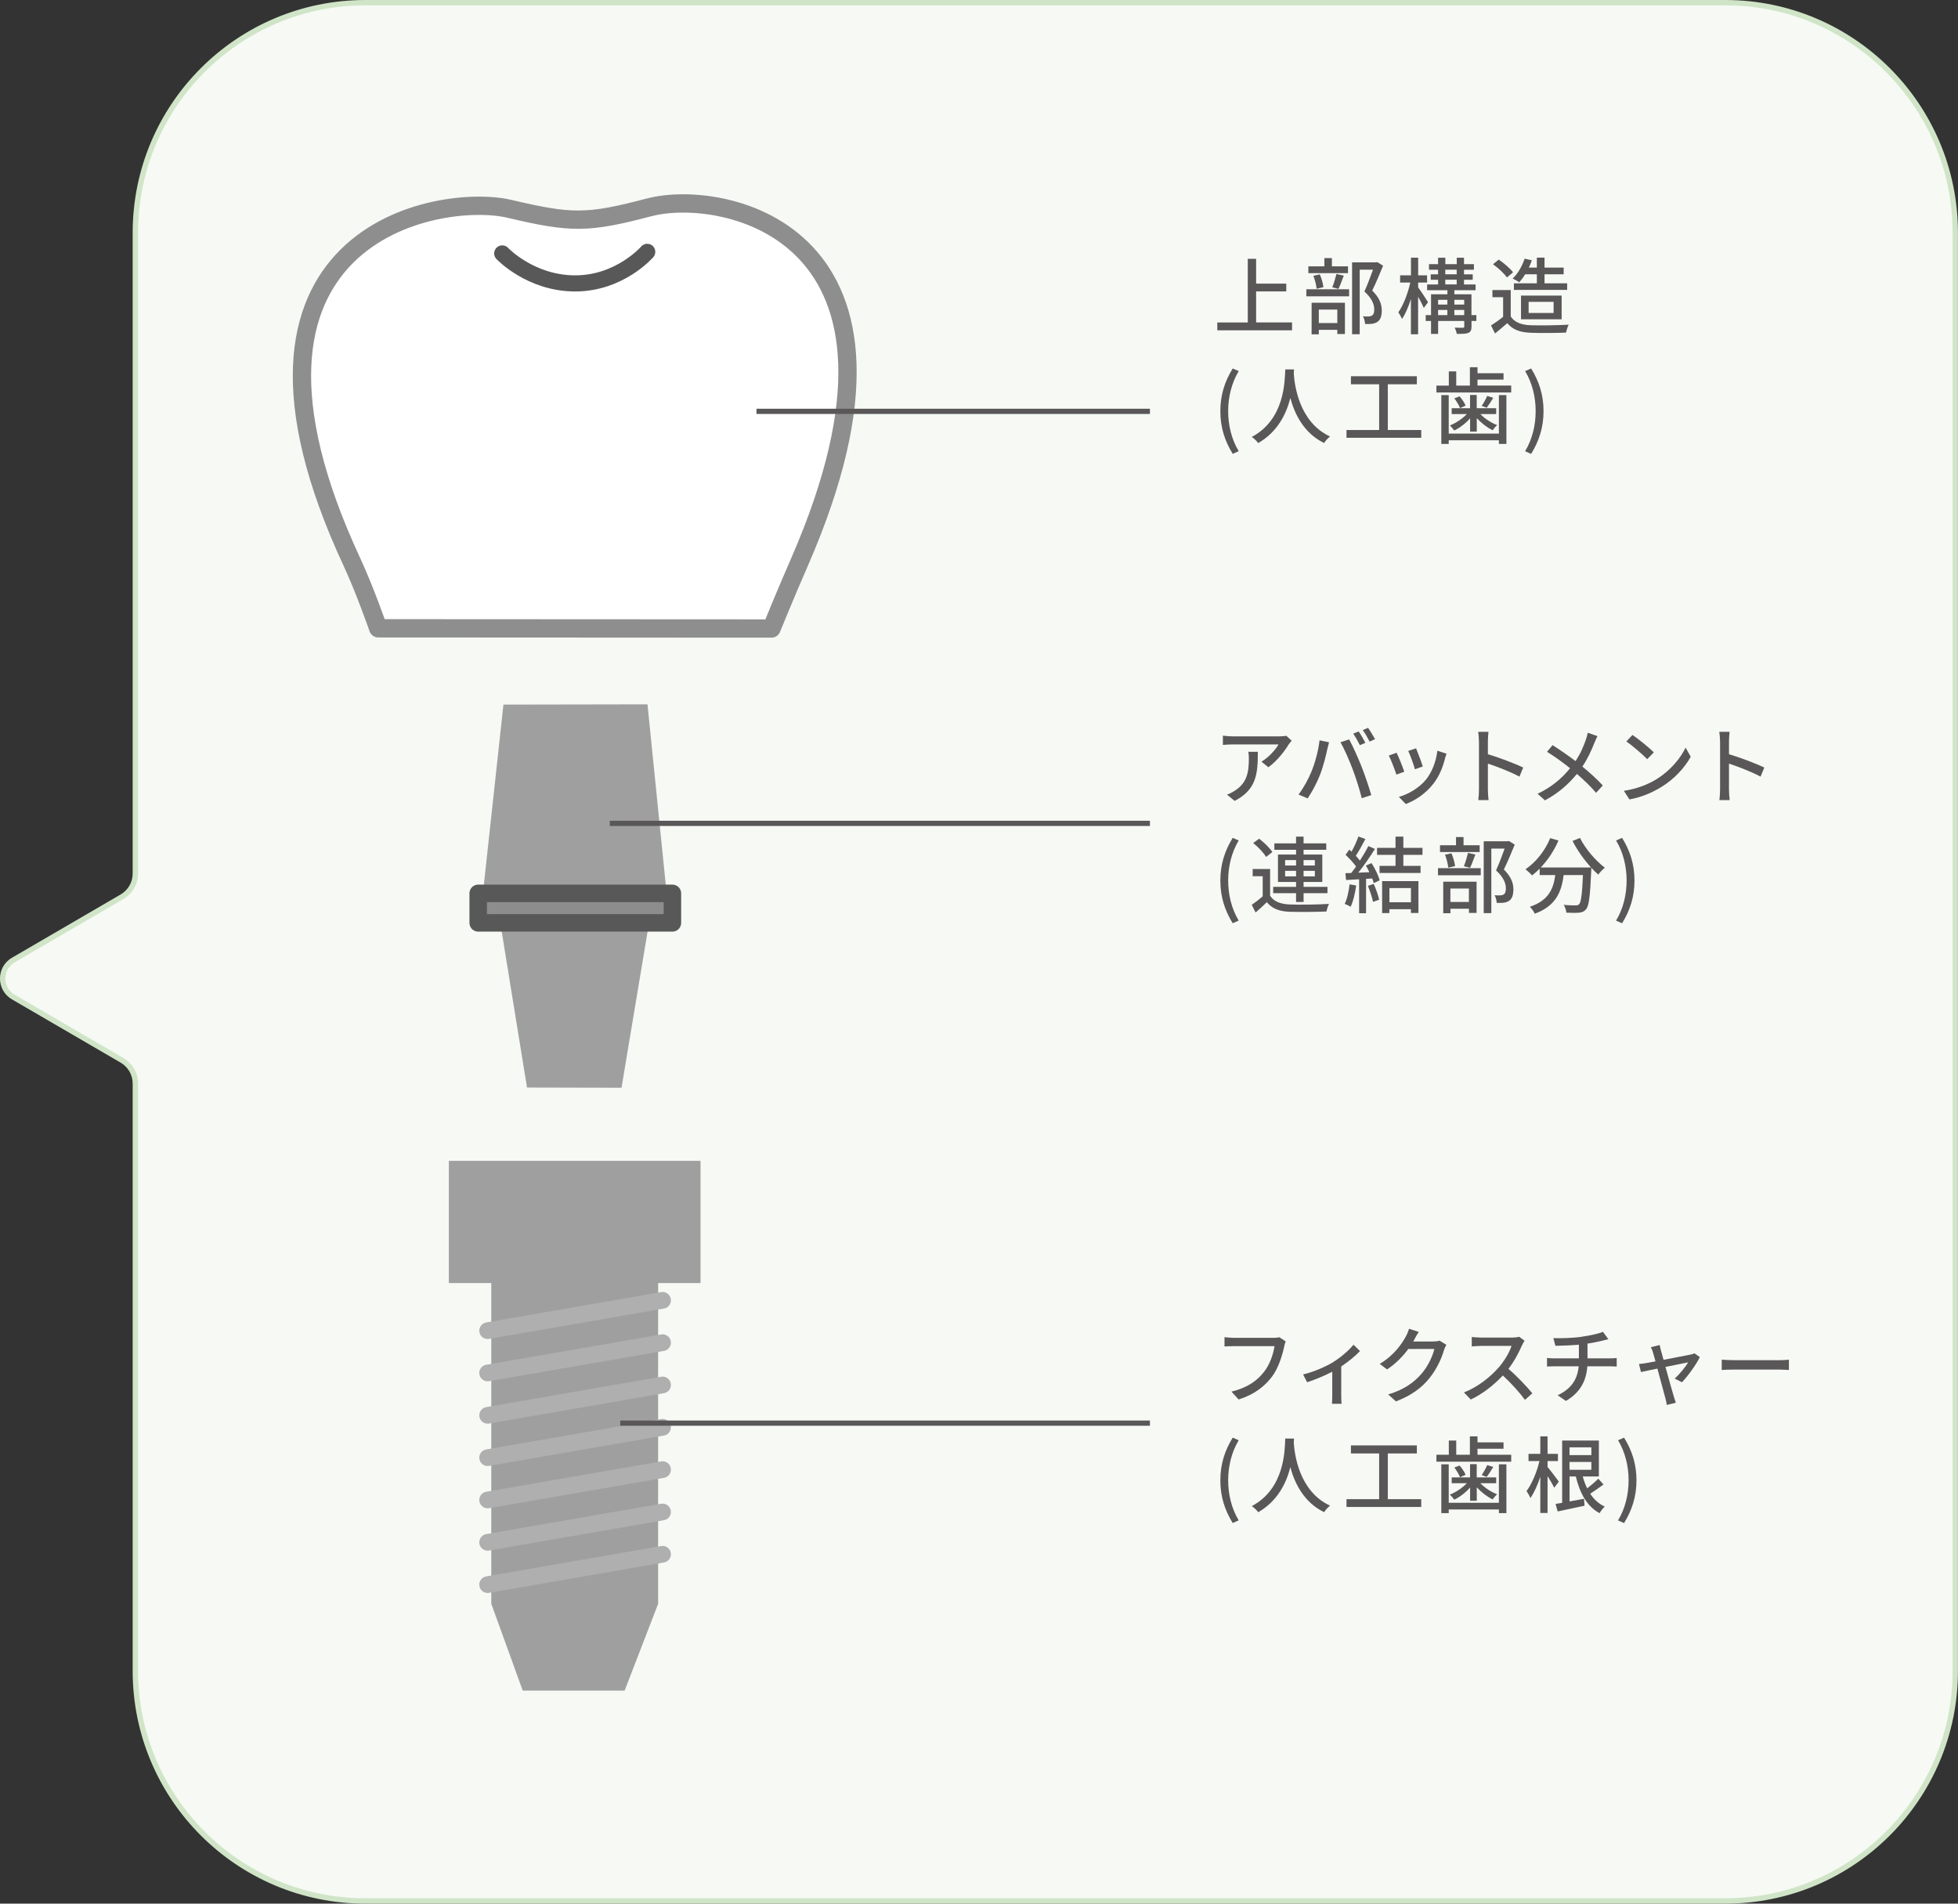 <?xml version="1.0" encoding="UTF-8"?><svg id="_レイヤー_2" xmlns="http://www.w3.org/2000/svg" viewBox="0 0 375.43 365"><rect x="0" y="0" width="375.43" height="365" fill="#333333" stroke="none"/><defs><style>.cls-1{fill:#595757;}.cls-2{fill:#8d8d8d;stroke-width:3.35px;}.cls-2,.cls-3,.cls-4,.cls-5{stroke-linecap:round;stroke-linejoin:round;}.cls-2,.cls-5{stroke:#585858;}.cls-6{fill:#9f9f9f;}.cls-3{fill:#fff;stroke:#8e8e8e;stroke-width:3.51px;}.cls-7{fill:#d0e5c7;}.cls-8{fill:#f6f9f4;}.cls-4{stroke:#afafaf;stroke-width:3.2px;}.cls-4,.cls-9,.cls-5{fill:none;}.cls-9{stroke:#595757;stroke-miterlimit:10;}.cls-5{stroke-width:3.09px;}</style></defs><g id="_レイヤー_1-2"><path class="cls-8" d="M70.07,364.49c-24.32,0-44.11-19.79-44.11-44.11v-112.63c0-1.82-.98-3.52-2.55-4.44l-20.84-12.13c-1.28-.75-2.04-2.07-2.04-3.56s.76-2.81,2.04-3.56l20.84-12.13c1.57-.92,2.55-2.62,2.55-4.44V44.62C25.95,20.3,45.74.51,70.07.51h260.74c24.32,0,44.11,19.79,44.11,44.11v275.75c0,24.32-19.79,44.11-44.11,44.11H70.07Z"/><path class="cls-7" d="M330.8,1.02c24.04,0,43.6,19.56,43.6,43.6v275.75c0,24.04-19.56,43.6-43.6,43.6H70.07c-24.04,0-43.6-19.56-43.6-43.6v-112.63c0-2-1.08-3.87-2.81-4.88l-20.84-12.13c-1.12-.65-1.79-1.82-1.79-3.11s.67-2.46,1.79-3.11l20.84-12.13c1.73-1.01,2.81-2.88,2.81-4.88V44.62C26.46,20.58,46.02,1.02,70.07,1.02h260.74M330.8,0H70.07C45.42,0,25.44,19.98,25.44,44.62v122.88c0,1.65-.88,3.17-2.3,4l-20.84,12.13c-3.07,1.78-3.07,6.21,0,7.99l20.84,12.13c1.42.83,2.3,2.35,2.3,4v112.63c0,24.65,19.98,44.62,44.62,44.62h260.74c24.65,0,44.62-19.98,44.62-44.62V44.62c0-24.65-19.98-44.62-44.62-44.62h0Z"/><polygon class="cls-6" points="94.2 229.05 94.2 307.56 94.22 307.56 100.23 324.15 119.77 324.15 126.17 307.56 126.19 307.56 126.19 229.05 94.2 229.05"/><rect class="cls-6" x="86.06" y="222.58" width="48.26" height="23.43"/><line class="cls-4" x1="127.04" y1="249.32" x2="93.5" y2="255.14"/><line class="cls-4" x1="127.04" y1="257.44" x2="93.5" y2="263.25"/><line class="cls-4" x1="127.04" y1="265.55" x2="93.5" y2="271.37"/><line class="cls-4" x1="127.04" y1="273.67" x2="93.5" y2="279.49"/><line class="cls-4" x1="127.04" y1="281.78" x2="93.5" y2="287.6"/><line class="cls-4" x1="127.04" y1="289.9" x2="93.5" y2="295.72"/><line class="cls-4" x1="127.04" y1="298.01" x2="93.5" y2="303.83"/><path class="cls-3" d="M124.52,39.74c-11.93,3.16-15.01,3.08-26.85.3-13.39-3.15-59.52,4.68-30.2,67.7,2.54,5.47,5.05,12.73,5.05,12.73l75.41.04s2.61-6.44,5.38-12.77c27.79-63.7-14.99-71.65-28.79-67.99Z"/><path class="cls-5" d="M96.3,48.59s5.4,5.75,13.99,5.75,13.81-6.05,13.81-6.05"/><polygon class="cls-6" points="128.16 174.65 92.23 174.65 96.53 135.1 124.15 135.05 128.16 174.65"/><polygon class="cls-6" points="95.45 174 124.94 174 119.17 208.56 101.05 208.52 95.45 174"/><rect class="cls-2" x="91.69" y="171.29" width="37.24" height="5.66"/><line class="cls-9" x1="145.05" y1="78.87" x2="220.49" y2="78.87"/><path class="cls-1" d="M247.74,61.83v1.5h-14.33v-1.5h5.84v-12.2h1.6v4.75h5.78v1.49h-5.78v5.95h6.88Z"/><path class="cls-1" d="M250.48,55.46h8.2v1.36h-8.2v-1.36ZM258.47,52.37h-7.6v-1.3h3.07v-1.58h1.44v1.58h3.09v1.3ZM251.49,58.05h6.39v5.99h-1.46v-.8h-3.55v.86h-1.38v-6.05ZM252.45,55.36c-.06-.67-.32-1.71-.62-2.48l1.23-.27c.35.75.61,1.79.7,2.45l-1.31.3ZM252.87,59.36v2.58h3.55v-2.58h-3.55ZM255.45,55.09c.29-.69.62-1.81.8-2.56l1.41.32c-.35.9-.7,1.89-1.02,2.54l-1.18-.3ZM265.19,50.96c-.62,1.52-1.39,3.36-2.08,4.75,1.47,1.46,1.83,2.71,1.83,3.79s-.24,1.82-.82,2.21c-.3.21-.66.32-1.07.38-.37.05-.86.03-1.31.03-.02-.43-.16-1.06-.4-1.47.42.03.8.05,1.09.03.26-.02.46-.06.64-.18.32-.19.43-.61.43-1.18,0-.93-.42-2.1-1.89-3.43.58-1.25,1.2-2.93,1.65-4.18h-2.55v12.37h-1.46v-13.77h4.59l.24-.06,1.1.69Z"/><path class="cls-1" d="M273,59.03c-.21-.51-.67-1.39-1.09-2.14v7.2h-1.38v-6.77c-.48,1.52-1.07,2.93-1.71,3.84-.14-.4-.5-.96-.7-1.28.94-1.31,1.86-3.68,2.29-5.71h-1.95v-1.38h2.08v-3.38h1.38v3.38h1.71v1.38h-1.71v.94c.45.59,1.63,2.4,1.89,2.83l-.8,1.09ZM283.09,61.54h-.94v1.06c0,.67-.14,1.01-.61,1.23-.46.18-1.18.19-2.21.19-.06-.35-.24-.86-.4-1.2.67.03,1.36.03,1.57.02.19,0,.26-.06.26-.26v-1.04h-5.01v2.48h-1.36v-2.48h-1.02v-1.12h1.02v-4h3.14v-.78h-3.89v-1.1h2.1v-.9h-1.41v-1.04h1.41v-.88h-1.74v-1.07h1.74v-1.23h1.39v1.23h2.19v-1.23h1.39v1.23h1.9v1.07h-1.9v.88h1.67v1.04h-1.67v.9h2.22v1.1h-4.07v.78h3.28v4h.94v1.12ZM275.74,57.49v.91h1.78v-.91h-1.78ZM275.74,60.42h1.78v-.99h-1.78v.99ZM277.12,52.59h2.19v-.88h-2.19v.88ZM277.12,54.53h2.19v-.9h-2.19v.9ZM278.86,57.49v.91h1.89v-.91h-1.89ZM280.75,60.42v-.99h-1.89v.99h1.89Z"/><path class="cls-1" d="M289.67,60.68c.7,1.1,2.02,1.62,3.78,1.68,1.78.06,5.33.02,7.33-.11-.18.35-.42,1.06-.5,1.52-1.81.08-5.03.11-6.85.03-2.03-.08-3.41-.61-4.42-1.84-.75.66-1.52,1.3-2.35,1.98l-.77-1.54c.72-.45,1.57-1.04,2.32-1.65v-3.76h-2.05v-1.38h3.51v5.06ZM288.94,53.2c-.51-.75-1.67-1.83-2.67-2.53l1.1-.9c.99.69,2.19,1.68,2.74,2.45l-1.17.98ZM292.44,52.59c-.35.58-.75,1.1-1.14,1.54-.29-.22-.91-.56-1.26-.72.99-.93,1.82-2.37,2.29-3.81l1.39.3c-.16.48-.37.96-.58,1.41h1.54v-1.91h1.47v1.91h3.67v1.28h-3.67v1.73h4.34v1.26h-10.21v-1.26h4.4v-1.73h-2.24ZM291.64,61.22v-4.55h7.79v4.55h-7.79ZM293.1,60.01h4.79v-2.13h-4.79v2.13Z"/><path class="cls-1" d="M233.99,78.83c0-3.15.88-5.76,2.37-8.18l1.15.5c-1.38,2.31-2.02,5.01-2.02,7.68s.64,5.39,2.02,7.68l-1.15.51c-1.49-2.43-2.37-5.01-2.37-8.2Z"/><path class="cls-1" d="M248.12,70.84c-.02.22-.02.5-.05.78.14,2.13.98,9.32,6.96,12.07-.46.35-.9.85-1.14,1.25-3.87-1.87-5.65-5.54-6.48-8.63-.77,3.06-2.45,6.51-6.16,8.64-.27-.38-.75-.85-1.23-1.17,6.4-3.41,6.31-10.84,6.42-12.95h1.68Z"/><path class="cls-1" d="M272.51,82.45v1.49h-14.33v-1.49h6.26v-8.77h-5.41v-1.54h12.64v1.54h-5.57v8.77h6.4Z"/><path class="cls-1" d="M289.76,73.93v1.33h-14.34v-1.33h2.38v-2.72h1.42v2.72h2.62v-3.52h1.46v1.15h4.99v1.22h-4.99v1.15h6.45ZM287.4,75.76h1.44v9.36h-1.44v-.7h-9.62v.7h-1.42v-9.36h1.42v7.38h9.62v-7.38ZM281.87,80.22c-.85.96-1.99,1.84-3.03,2.32-.21-.29-.59-.75-.85-.96,1.15-.45,2.4-1.28,3.27-2.19h-2.91v-1.12h3.52v-2.54h1.28v2.54h3.73v1.12h-3.04c.85.88,2.1,1.7,3.22,2.11-.27.24-.66.69-.86.99-1.04-.5-2.18-1.38-3.04-2.32v2.58h-1.28v-2.53ZM279.85,75.99c.48.53.96,1.26,1.17,1.78l-1.07.48c-.18-.51-.66-1.3-1.09-1.87l.99-.38ZM286.32,76.27c-.42.72-.9,1.42-1.26,1.91l-.96-.35c.37-.53.82-1.36,1.06-1.92l1.17.37Z"/><path class="cls-1" d="M292.43,86.51c1.38-2.29,2.02-4.99,2.02-7.68s-.64-5.38-2.02-7.68l1.15-.5c1.5,2.42,2.38,5.03,2.38,8.18s-.88,5.76-2.38,8.2l-1.15-.51Z"/><line class="cls-9" x1="116.93" y1="157.87" x2="220.49" y2="157.87"/><path class="cls-1" d="M247.12,142.69c-.69,1.17-2.21,3.2-3.92,4.42l-1.33-1.07c1.41-.82,2.8-2.4,3.27-3.31h-8.77c-.64,0-1.2.05-1.89.1v-1.78c.59.08,1.25.14,1.89.14h8.95c.35,0,1.07-.05,1.33-.11l1.01.94c-.14.18-.4.48-.53.67ZM236.73,153.56l-1.47-1.2c.46-.16,1.02-.42,1.54-.78,2.29-1.47,2.66-3.49,2.66-6.15,0-.43-.02-.82-.1-1.28h1.82c0,4.18-.24,7.25-4.45,9.41Z"/><path class="cls-1" d="M253.02,141.95l1.81.37c-.11.4-.26,1.01-.34,1.36-.21,1.06-.78,3.35-1.41,4.93-.58,1.49-1.49,3.22-2.35,4.47l-1.75-.74c1.01-1.31,1.92-3.03,2.48-4.39.7-1.71,1.34-4.08,1.55-6ZM257.04,142.31l1.65-.54c.66,1.2,1.71,3.52,2.35,5.14.61,1.54,1.46,4.03,1.89,5.54l-1.83.59c-.43-1.75-1.1-3.86-1.75-5.57-.62-1.67-1.63-3.95-2.32-5.15ZM261.79,142.43l-1.04.45c-.32-.64-.85-1.6-1.28-2.21l1.04-.43c.4.58.98,1.57,1.28,2.19ZM263.65,141.73l-1.04.46c-.35-.69-.86-1.6-1.31-2.21l1.02-.43c.42.61,1.02,1.6,1.33,2.18Z"/><path class="cls-1" d="M269.27,147.96l-1.52.56c-.27-.85-1.1-3.02-1.46-3.65l1.5-.54c.37.74,1.17,2.75,1.47,3.63ZM277.06,145.46c-.43,1.71-1.12,3.41-2.24,4.83-1.47,1.89-3.46,3.19-5.27,3.87l-1.33-1.36c1.81-.51,3.92-1.73,5.25-3.38,1.1-1.38,1.91-3.46,2.13-5.47l1.76.56c-.14.4-.24.69-.3.94ZM272.8,146.96l-1.5.54c-.19-.75-.91-2.75-1.28-3.52l1.5-.5c.29.67,1.07,2.77,1.28,3.47Z"/><path class="cls-1" d="M283.57,142.11c0-.51-.05-1.25-.14-1.79h1.97c-.05.53-.11,1.23-.11,1.79v2.5c2.13.64,5.17,1.78,6.77,2.56l-.72,1.74c-1.68-.91-4.29-1.92-6.05-2.5v4.95c0,.5.05,1.47.13,2.05h-1.97c.08-.56.13-1.42.13-2.05v-9.25Z"/><path class="cls-1" d="M305.71,142.43c-.51,1.33-1.28,3.04-2.3,4.55,1.42,1.17,2.8,2.42,3.91,3.62l-1.28,1.41c-1.15-1.33-2.35-2.47-3.68-3.62-1.46,1.78-3.38,3.6-6.13,5.07l-1.41-1.26c2.72-1.3,4.66-2.96,6.23-4.9-1.17-.94-2.83-2.18-4.42-3.15l1.06-1.28c1.34.85,3.12,2.08,4.4,3.06.94-1.39,1.54-2.82,2-4.13.13-.35.27-.93.35-1.31l1.86.66c-.18.32-.45.94-.58,1.3Z"/><path class="cls-1" d="M317.65,149.38c2.58-1.58,4.58-3.99,5.55-6.03l.98,1.75c-1.15,2.08-3.12,4.26-5.62,5.79-1.62.99-3.65,1.94-6.13,2.39l-1.07-1.65c2.67-.4,4.75-1.3,6.29-2.24ZM317.1,144.26l-1.26,1.3c-.83-.85-2.82-2.59-4-3.39l1.17-1.25c1.12.75,3.2,2.42,4.1,3.35Z"/><path class="cls-1" d="M329.8,142.11c0-.51-.05-1.25-.14-1.79h1.97c-.05.53-.11,1.23-.11,1.79v2.5c2.13.64,5.17,1.78,6.77,2.56l-.72,1.74c-1.68-.91-4.29-1.92-6.05-2.5v4.95c0,.5.05,1.47.13,2.05h-1.97c.08-.56.13-1.42.13-2.05v-9.25Z"/><path class="cls-1" d="M233.99,168.83c0-3.15.88-5.76,2.37-8.18l1.15.5c-1.38,2.31-2.02,5.01-2.02,7.68s.64,5.39,2.02,7.68l-1.15.51c-1.49-2.43-2.37-5.01-2.37-8.2Z"/><path class="cls-1" d="M243.53,171.74c.69,1.1,1.95,1.6,3.73,1.68,1.81.08,5.52.03,7.56-.11-.18.34-.4,1.02-.48,1.46-1.84.08-5.23.11-7.09.05-1.98-.08-3.36-.61-4.34-1.84-.67.66-1.38,1.3-2.16,1.98l-.74-1.47c.64-.43,1.42-1.04,2.1-1.63v-3.86h-1.92v-1.38h3.34v5.12ZM242.76,164.31c-.45-.8-1.52-1.9-2.47-2.67l1.14-.83c.93.72,2.05,1.78,2.53,2.56l-1.2.94ZM248.51,171.26h-4.39v-1.22h4.39v-.94h-3.47v-5.25h3.47v-.91h-4.16v-1.23h4.16v-1.3h1.44v1.3h4.35v1.23h-4.35v.91h3.59v5.25h-3.59v.94h4.58v1.22h-4.58v1.68h-1.44v-1.68ZM246.41,165.95h2.1v-1.04h-2.1v1.04ZM248.51,168.03v-1.06h-2.1v1.06h2.1ZM249.95,164.91v1.04h2.16v-1.04h-2.16ZM252.11,166.97h-2.16v1.06h2.16v-1.06Z"/><path class="cls-1" d="M260.04,169.79c-.21,1.5-.58,3.06-1.07,4.08-.24-.18-.83-.45-1.14-.56.48-.96.78-2.37.94-3.75l1.26.22ZM263,165.51c.66,1.04,1.31,2.4,1.54,3.28l-1.14.54c-.06-.26-.16-.56-.29-.9l-1.18.08v6.59h-1.33v-6.51c-.91.06-1.76.11-2.5.14l-.13-1.31,1.12-.03c.3-.38.61-.8.93-1.25-.5-.7-1.31-1.57-2.02-2.24l.72-.99c.14.13.29.26.43.38.5-.88,1.02-2.03,1.31-2.9l1.34.48c-.58,1.09-1.25,2.35-1.83,3.22.3.32.58.64.78.93.62-.96,1.2-1.95,1.62-2.79l1.26.54c-.91,1.46-2.11,3.22-3.19,4.55l2.13-.08c-.21-.45-.43-.88-.67-1.28l1.07-.46ZM263.4,169.48c.43.96.87,2.21,1.04,3.02l-1.18.42c-.14-.83-.58-2.1-.98-3.07l1.12-.37ZM269.08,163.91v2.11h3.3v1.36h-7.86v-1.36h3.06v-2.11h-3.54v-1.34h3.54v-2.16h1.5v2.16h3.67v1.34h-3.67ZM265.01,168.94h6.96v6.11h-1.44v-.72h-4.13v.74h-1.39v-6.13ZM266.41,170.28v2.72h4.13v-2.72h-4.13Z"/><path class="cls-1" d="M275.72,166.46h8.2v1.36h-8.2v-1.36ZM283.71,163.37h-7.6v-1.3h3.07v-1.58h1.44v1.58h3.09v1.3ZM276.73,169.05h6.39v5.99h-1.46v-.8h-3.55v.86h-1.38v-6.05ZM277.69,166.36c-.06-.67-.32-1.71-.62-2.48l1.23-.27c.35.75.61,1.79.7,2.45l-1.31.3ZM278.1,170.36v2.58h3.55v-2.58h-3.55ZM280.68,166.09c.29-.69.62-1.81.8-2.56l1.41.32c-.35.9-.7,1.89-1.02,2.54l-1.18-.3ZM290.43,161.96c-.62,1.52-1.39,3.36-2.08,4.75,1.47,1.46,1.83,2.71,1.83,3.79s-.24,1.82-.82,2.21c-.3.21-.66.32-1.07.38-.37.05-.86.03-1.31.03-.02-.43-.16-1.06-.4-1.47.42.03.8.05,1.09.03.26-.02.46-.06.64-.18.32-.19.43-.61.43-1.18,0-.93-.42-2.1-1.89-3.43.58-1.25,1.2-2.93,1.65-4.18h-2.55v12.37h-1.46v-13.77h4.59l.24-.06,1.1.69Z"/><path class="cls-1" d="M302.94,160.65c1.02,2.08,3.04,4.43,4.77,5.71-.38.32-.96.91-1.25,1.33-.43-.37-.9-.82-1.34-1.31,0,.14,0,.48-.02.62-.21,4.85-.43,6.71-.98,7.33-.37.46-.74.58-1.31.66-.54.06-1.52.05-2.48,0-.02-.45-.22-1.07-.5-1.5.98.1,1.89.11,2.26.11.32,0,.51-.05.69-.22.37-.38.58-1.89.74-5.6h-3.7c-.4,3.11-1.42,5.91-5.54,7.41-.16-.38-.61-1.02-.94-1.33,3.68-1.22,4.53-3.55,4.87-6.08h-2.99v-1.23c-.46.48-.96.91-1.46,1.3-.27-.32-.91-.91-1.26-1.18,1.99-1.34,3.75-3.54,4.74-5.97l1.58.46c-.83,1.94-2.03,3.73-3.39,5.17h9.64c-1.33-1.46-2.64-3.31-3.55-5.09l1.44-.58Z"/><path class="cls-1" d="M309.87,176.51c1.38-2.29,2.02-4.99,2.02-7.68s-.64-5.38-2.02-7.68l1.15-.5c1.5,2.42,2.38,5.03,2.38,8.18s-.88,5.76-2.38,8.2l-1.15-.51Z"/><line class="cls-9" x1="118.93" y1="272.87" x2="220.49" y2="272.87"/><path class="cls-1" d="M246.25,258.12c-.35,1.63-1.09,4.18-2.38,5.87-1.46,1.91-3.46,3.43-6.37,4.34l-1.38-1.5c3.14-.77,4.95-2.13,6.26-3.81,1.1-1.39,1.79-3.44,2-4.91h-7.86c-.69,0-1.33.03-1.73.06v-1.79c.45.06,1.2.13,1.73.13h7.76c.27,0,.67-.02,1.02-.11l1.23.8c-.13.26-.21.61-.29.93Z"/><path class="cls-1" d="M255.63,261.16c1.52-.94,3.06-2.3,3.89-3.33l1.25,1.22c-.8.85-2.18,2-3.6,2.95v5.62c0,.51.02,1.26.08,1.54h-1.86c.03-.27.06-1.02.06-1.54v-4.61c-1.38.72-3.22,1.5-4.82,2.02l-.77-1.5c2.1-.48,4.47-1.57,5.76-2.35Z"/><path class="cls-1" d="M271.2,256.81c-.06.13-.14.27-.22.4h3.84c.45,0,.9-.05,1.2-.16l1.31.8c-.16.26-.34.66-.45.98-.43,1.54-1.38,3.68-2.82,5.44-1.47,1.82-3.41,3.28-6.4,4.43l-1.49-1.33c3.09-.93,4.99-2.34,6.42-4,1.18-1.36,2.14-3.38,2.43-4.72h-4.99c-1.02,1.38-2.38,2.8-4.07,3.92l-1.41-1.06c2.79-1.67,4.27-3.89,5.03-5.3.19-.32.46-.98.59-1.44l1.86.61c-.32.48-.66,1.1-.83,1.42Z"/><path class="cls-1" d="M291.85,257.9c-.56,1.31-1.5,3.12-2.62,4.56,1.65,1.41,3.58,3.47,4.58,4.69l-1.41,1.25c-1.06-1.44-2.66-3.2-4.24-4.67-1.71,1.82-3.87,3.54-6.16,4.61l-1.3-1.36c2.59-.99,4.99-2.91,6.58-4.69,1.09-1.22,2.16-2.98,2.54-4.23h-5.87c-.62,0-1.49.08-1.75.1v-1.81c.32.05,1.25.11,1.75.11h5.94c.59,0,1.12-.06,1.39-.16l1.04.77c-.11.16-.35.56-.46.83Z"/><path class="cls-1" d="M303.27,256.3c1.52-.21,3.28-.58,4.08-.94l1.04,1.41c-.43.11-.78.19-1.04.26-.79.21-1.89.43-2.96.59v2.83h4.26c.34,0,.99-.03,1.34-.06v1.63c-.38-.03-.9-.05-1.31-.05h-4.32c-.21,2.83-1.38,5.04-4.11,6.64l-1.58-1.09c2.48-1.17,3.79-2.91,4.03-5.55h-4.61c-.5,0-1.06.02-1.46.05v-1.65c.38.05.94.08,1.44.08h4.67v-2.62c-1.58.14-3.33.19-4.5.21l-.4-1.47c1.22.05,3.67,0,5.43-.26Z"/><path class="cls-1" d="M318.49,258.99c.1.37.27.99.48,1.74,2.16-.42,4.67-.9,5.25-1.02.24-.05.51-.14.69-.22l1.02.72c-.67,1.38-2.31,3.68-3.43,4.82l-1.39-.7c.91-.82,2.08-2.24,2.58-3.12-.38.08-2.34.46-4.35.88.62,2.26,1.36,4.93,1.6,5.68.1.29.27.88.38,1.18l-1.73.43c-.05-.38-.13-.85-.26-1.26-.22-.78-.94-3.47-1.54-5.71-1.44.29-2.71.56-3.15.66l-.38-1.54c.46-.03.88-.1,1.39-.18.22-.03.9-.16,1.78-.32-.21-.75-.38-1.36-.48-1.7-.11-.4-.26-.75-.42-1.02l1.71-.42c.05.32.14.7.24,1.1Z"/><path class="cls-1" d="M332.51,260.8h8.71c.77,0,1.39-.06,1.79-.1v1.98c-.35-.02-1.09-.08-1.79-.08h-8.71c-.88,0-1.84.03-2.38.08v-1.98c.53.03,1.52.1,2.38.1Z"/><path class="cls-1" d="M233.99,283.83c0-3.15.88-5.76,2.37-8.18l1.15.5c-1.38,2.31-2.02,5.01-2.02,7.68s.64,5.39,2.02,7.68l-1.15.51c-1.49-2.43-2.37-5.01-2.37-8.2Z"/><path class="cls-1" d="M248.12,275.84c-.02.22-.02.5-.05.78.14,2.13.98,9.32,6.96,12.07-.46.35-.9.85-1.14,1.25-3.87-1.87-5.65-5.54-6.48-8.63-.77,3.06-2.45,6.51-6.16,8.64-.27-.38-.75-.85-1.23-1.17,6.4-3.41,6.31-10.84,6.42-12.95h1.68Z"/><path class="cls-1" d="M272.51,287.45v1.49h-14.33v-1.49h6.26v-8.77h-5.41v-1.54h12.64v1.54h-5.57v8.77h6.4Z"/><path class="cls-1" d="M289.76,278.93v1.33h-14.34v-1.33h2.38v-2.72h1.42v2.72h2.62v-3.52h1.46v1.15h4.99v1.22h-4.99v1.15h6.45ZM287.4,280.76h1.44v9.36h-1.44v-.7h-9.62v.7h-1.42v-9.36h1.42v7.38h9.62v-7.38ZM281.87,285.22c-.85.96-1.99,1.84-3.03,2.32-.21-.29-.59-.75-.85-.96,1.15-.45,2.4-1.28,3.27-2.19h-2.91v-1.12h3.52v-2.54h1.28v2.54h3.73v1.12h-3.04c.85.88,2.1,1.7,3.22,2.11-.27.24-.66.69-.86.99-1.04-.5-2.18-1.38-3.04-2.32v2.58h-1.28v-2.53ZM279.85,280.99c.48.53.96,1.26,1.17,1.78l-1.07.48c-.18-.51-.66-1.3-1.09-1.87l.99-.38ZM286.32,281.27c-.42.72-.9,1.42-1.26,1.91l-.96-.35c.37-.53.82-1.36,1.06-1.92l1.17.37Z"/><path class="cls-1" d="M298.01,285.24c-.26-.54-.78-1.44-1.28-2.21v7.06h-1.39v-6.93c-.53,1.6-1.2,3.09-1.9,4.07-.16-.42-.51-1.01-.74-1.34,1.01-1.33,2-3.68,2.48-5.75h-2.1v-1.38h2.26v-3.35h1.39v3.35h1.99v1.38h-1.99v1.14c.46.53,1.86,2.37,2.16,2.8l-.88,1.17ZM307.45,284.64c-.82.59-1.75,1.26-2.54,1.76.72,1.09,1.63,1.94,2.79,2.47-.32.29-.78.86-.99,1.26-2.42-1.28-3.79-3.83-4.56-7.04h-1.2v4.79c.88-.16,1.82-.34,2.77-.51l.1,1.33c-1.79.4-3.7.78-5.15,1.1l-.4-1.44c.37-.06.8-.13,1.26-.21v-11.94h7.04v6.88h-3.09c.22.82.5,1.58.85,2.29.75-.58,1.58-1.3,2.13-1.86l1.01,1.12ZM300.94,277.51v1.49h4.19v-1.49h-4.19ZM300.94,281.81h4.19v-1.5h-4.19v1.5Z"/><path class="cls-1" d="M310.25,291.51c1.38-2.29,2.02-4.99,2.02-7.68s-.64-5.38-2.02-7.68l1.15-.5c1.5,2.42,2.38,5.03,2.38,8.18s-.88,5.76-2.38,8.2l-1.15-.51Z"/></g></svg>